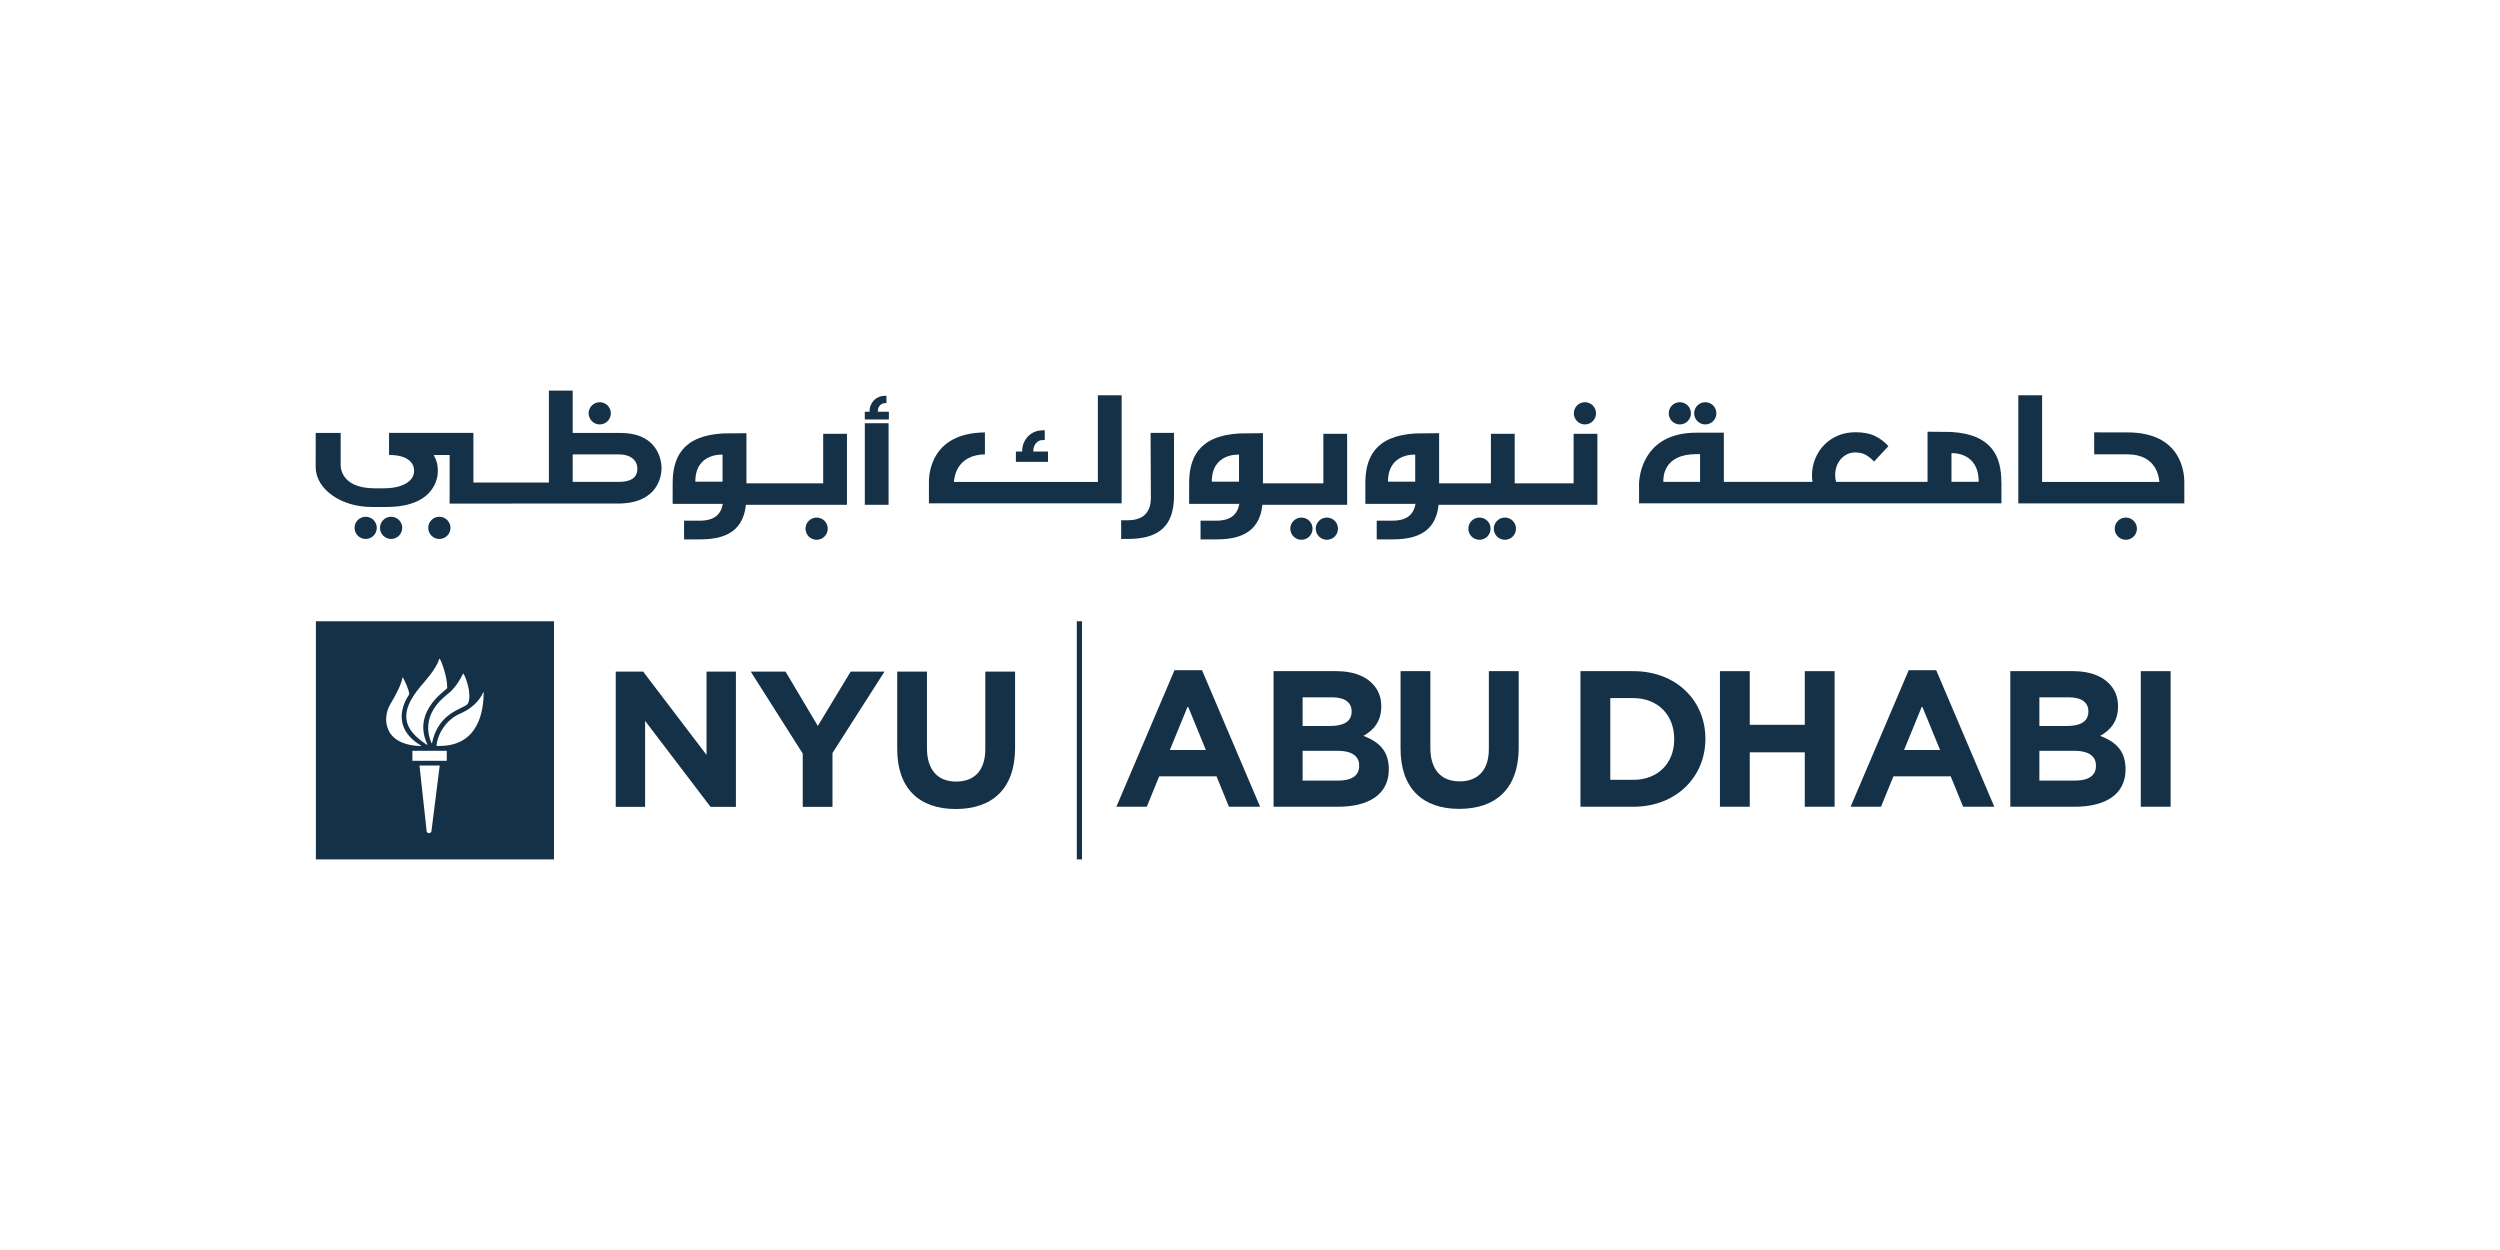<svg width="160" height="80" viewBox="0 0 160 80" fill="none" xmlns="http://www.w3.org/2000/svg">
<g clip-path="url(#clip0_86_1665)">
<path d="M56.869 27.087H55.348V32.307H56.869V27.087Z" fill="#153147"/>
<path d="M71.785 32.215V25.298H70.263V30.842H61.047C61.048 30.834 61.048 30.826 61.05 30.818C61.075 30.678 61.141 29.077 63.107 29.077H63.035V27.676C59.599 27.703 59.451 30.31 59.451 30.844L59.452 32.215H71.785Z" fill="#153147"/>
<path d="M63.035 27.67V27.676C63.053 27.676 63.068 27.673 63.086 27.673L63.035 27.67Z" fill="#153147"/>
<path d="M71.754 34.494L72.184 34.493C72.676 34.493 73.11 34.441 73.477 34.336C73.846 34.23 74.154 34.065 74.401 33.841C74.649 33.617 74.832 33.329 74.956 32.977C75.076 32.624 75.138 32.197 75.138 31.697V27.702H73.637L73.656 31.855C73.656 32.329 73.532 32.688 73.285 32.932C73.038 33.176 72.658 33.297 72.144 33.297H71.754V34.494Z" fill="#153147"/>
<path d="M54.205 27.764H52.684V30.934H47.772V27.728H47.765V27.724L46.272 27.739C43.587 27.888 43.05 29.387 43.05 30.941V32.248H46.261C46.211 32.544 46.099 32.782 45.922 32.958C45.674 33.202 45.294 33.324 44.78 33.324H43.78V34.522L44.82 34.52C45.313 34.52 45.744 34.468 46.113 34.362C46.482 34.256 46.79 34.092 47.037 33.868C47.283 33.644 47.469 33.356 47.59 33.003C47.662 32.798 47.709 32.564 47.739 32.307H54.205V27.764ZM46.243 30.827H44.501C44.501 28.968 46.243 29.097 46.243 29.097V30.827Z" fill="#153147"/>
<path d="M86.216 27.764H84.695V30.934H80.829V27.728H80.818V27.724L79.326 27.739C76.642 27.888 76.105 29.387 76.105 30.941V32.248H79.316C79.267 32.544 79.155 32.782 78.976 32.958C78.728 33.202 78.348 33.324 77.834 33.324H76.835V34.522L77.874 34.52C78.367 34.52 78.799 34.468 79.169 34.362C79.537 34.256 79.845 34.092 80.092 33.868C80.34 33.644 80.524 33.356 80.646 33.003C80.717 32.798 80.764 32.564 80.794 32.307H86.216V27.764V27.764ZM79.297 30.827H77.554C77.554 28.968 79.297 29.097 79.297 29.097V30.827Z" fill="#153147"/>
<path d="M91.37 33.868C91.617 33.644 91.8 33.356 91.923 33.003C91.994 32.798 92.042 32.564 92.071 32.307H102.233V27.764H100.711V30.934H96.941V27.764H95.418V30.934H92.104V27.728H92.095V27.724L90.604 27.739C87.92 27.888 87.382 29.387 87.382 30.941V32.248H90.592C90.543 32.544 90.43 32.782 90.253 32.958C90.005 33.202 89.625 33.324 89.11 33.324H88.11V34.522L89.152 34.52C89.644 34.52 90.076 34.468 90.445 34.362C90.814 34.256 91.122 34.092 91.37 33.868V33.868ZM90.574 30.827H88.831C88.831 28.968 90.574 29.097 90.574 29.097V30.827Z" fill="#153147"/>
<path d="M23.757 32.446H24.745C28.104 32.446 28.019 30.189 28.019 30.189C28.036 29.783 27.934 29.427 27.756 29.119H28.776V32.229L39.551 32.227C42.183 32.227 42.338 30.358 42.338 29.984C42.338 29.984 42.44 27.708 39.7 27.708H36.652V25H35.13V30.884H30.298V27.704L24.899 27.702V29.119H24.944C26.135 29.128 26.504 29.652 26.504 30.13C26.504 30.924 25.505 31.272 24.514 31.252H23.988C21.678 31.252 21.803 29.72 21.803 29.72V27.708H20.206L20.203 29.88C20.203 31.351 21.893 32.446 23.757 32.446ZM36.652 29.081H39.571C40.642 29.081 40.791 29.714 40.791 29.973C40.791 30.218 40.773 30.839 39.601 30.839H36.652V29.081Z" fill="#153147"/>
<path d="M38.383 27.164C38.775 27.164 39.094 26.845 39.094 26.452C39.094 26.059 38.775 25.741 38.383 25.741C37.991 25.741 37.672 26.059 37.672 26.452C37.672 26.845 37.99 27.164 38.383 27.164Z" fill="#153147"/>
<path d="M101.434 27.164C101.828 27.164 102.146 26.845 102.146 26.452C102.146 26.059 101.828 25.741 101.434 25.741C101.041 25.741 100.725 26.059 100.725 26.452C100.725 26.845 101.042 27.164 101.434 27.164Z" fill="#153147"/>
<path d="M28.119 33.072C27.726 33.072 27.408 33.39 27.408 33.783C27.408 34.177 27.726 34.494 28.119 34.494C28.513 34.494 28.83 34.176 28.83 33.783C28.83 33.391 28.511 33.072 28.119 33.072Z" fill="#153147"/>
<path d="M51.554 33.835C51.554 34.228 51.873 34.546 52.265 34.546C52.657 34.546 52.976 34.228 52.976 33.835C52.976 33.442 52.657 33.124 52.265 33.124C51.873 33.124 51.554 33.443 51.554 33.835Z" fill="#153147"/>
<path d="M22.692 33.783C22.692 34.176 23.01 34.494 23.403 34.494C23.795 34.494 24.114 34.176 24.114 33.783C24.114 33.391 23.797 33.072 23.403 33.072C23.009 33.072 22.692 33.39 22.692 33.783V33.783Z" fill="#153147"/>
<path d="M24.32 33.783C24.32 34.176 24.639 34.494 25.031 34.494C25.424 34.494 25.743 34.176 25.743 33.783C25.743 33.391 25.425 33.072 25.031 33.072C24.638 33.072 24.32 33.39 24.32 33.783Z" fill="#153147"/>
<path d="M82.58 33.835C82.58 34.227 82.898 34.546 83.292 34.546C83.686 34.546 84.003 34.227 84.003 33.835C84.003 33.442 83.684 33.124 83.292 33.124C82.9 33.124 82.58 33.442 82.58 33.835Z" fill="#153147"/>
<path d="M84.208 33.835C84.208 34.227 84.527 34.546 84.92 34.546C85.313 34.546 85.631 34.227 85.631 33.835C85.631 33.442 85.314 33.124 84.92 33.124C84.526 33.124 84.208 33.442 84.208 33.835Z" fill="#153147"/>
<path d="M93.974 33.835C93.974 34.227 94.293 34.546 94.685 34.546C95.079 34.546 95.397 34.227 95.397 33.835C95.397 33.442 95.079 33.124 94.685 33.124C94.293 33.124 93.974 33.442 93.974 33.835Z" fill="#153147"/>
<path d="M96.314 33.124C95.921 33.124 95.602 33.442 95.602 33.835C95.602 34.228 95.921 34.546 96.314 34.546C96.707 34.546 97.024 34.227 97.024 33.835C97.024 33.442 96.707 33.124 96.314 33.124Z" fill="#153147"/>
<path d="M56.183 26.323V26.315C56.183 26.244 56.195 26.178 56.218 26.114C56.24 26.051 56.272 25.996 56.314 25.948C56.355 25.901 56.405 25.863 56.46 25.837C56.514 25.81 56.574 25.797 56.733 25.797V25.33C56.497 25.331 56.365 25.357 56.246 25.407C56.124 25.459 56.019 25.53 55.931 25.621C55.842 25.711 55.773 25.816 55.724 25.938C55.673 26.059 55.649 26.187 55.649 26.323V26.33C55.649 26.338 55.651 26.345 55.651 26.352H55.346V26.847H56.889V26.352H56.186C56.185 26.343 56.183 26.333 56.183 26.323V26.323Z" fill="#153147"/>
<path d="M67.072 28.9H66.135C66.133 28.886 66.132 28.873 66.132 28.86V28.85C66.132 28.755 66.147 28.666 66.178 28.582C66.208 28.498 66.25 28.425 66.306 28.361C66.36 28.298 66.426 28.248 66.5 28.212C66.572 28.177 66.653 28.159 66.865 28.159V27.537C66.55 27.539 66.373 27.572 66.216 27.64C66.052 27.71 65.913 27.804 65.795 27.924C65.678 28.045 65.586 28.186 65.52 28.347C65.453 28.508 65.42 28.679 65.42 28.86V28.869C65.42 28.879 65.422 28.889 65.422 28.9H65.017V29.558H67.072V28.9V28.9Z" fill="#153147"/>
<path d="M136.16 27.674L134.027 27.671V29.077H136.142C138.107 29.077 138.172 30.679 138.198 30.818C138.199 30.826 138.199 30.834 138.202 30.842H130.695V25.299H129.172V32.216H139.796L139.796 30.844C139.796 30.307 139.649 27.674 136.16 27.674V27.674Z" fill="#153147"/>
<path d="M136.052 33.124C135.66 33.124 135.341 33.442 135.341 33.835C135.341 34.228 135.66 34.546 136.052 34.546C136.444 34.546 136.763 34.227 136.763 33.835C136.763 33.442 136.445 33.124 136.052 33.124Z" fill="#153147"/>
<path d="M107.51 27.164C107.902 27.164 108.22 26.845 108.22 26.452C108.22 26.059 107.902 25.741 107.51 25.741C107.116 25.741 106.798 26.06 106.798 26.452C106.798 26.845 107.116 27.164 107.51 27.164Z" fill="#153147"/>
<path d="M109.137 27.164C109.53 27.164 109.848 26.845 109.848 26.452C109.848 26.059 109.53 25.741 109.137 25.741C108.745 25.741 108.427 26.06 108.427 26.452C108.427 26.845 108.745 27.164 109.137 27.164Z" fill="#153147"/>
<path d="M124.864 27.645L123.371 27.63V27.635H123.362V30.841H117.508C117.473 30.706 117.452 30.568 117.452 30.42V30.4C117.452 30.202 117.482 30.016 117.545 29.842C117.607 29.667 117.697 29.514 117.811 29.382C117.927 29.251 118.062 29.146 118.218 29.071C118.372 28.995 118.545 28.957 118.736 28.957C119.004 28.957 119.23 29.01 119.413 29.115C119.593 29.22 119.769 29.362 119.941 29.54L120.86 28.553C120.609 28.276 120.32 28.058 119.991 27.9C119.662 27.742 119.246 27.663 118.745 27.663C118.338 27.663 117.964 27.736 117.624 27.88C117.285 28.025 116.994 28.222 116.749 28.473C116.505 28.723 116.314 29.016 116.176 29.352C116.038 29.688 115.968 30.044 115.968 30.42V30.439C115.968 30.576 115.982 30.71 116 30.841H110.326V27.692H108.574C105.492 27.692 104.969 29.95 104.904 30.841H104.9V30.909C104.895 31.004 104.895 31.081 104.898 31.13V31.15H104.9V32.215H128.091V30.841H128.085C128.085 29.29 127.545 27.795 124.864 27.645V27.645ZM108.805 30.841H106.454C106.451 30.624 106.393 29.065 108.574 29.065H108.805V30.841V30.841ZM124.894 30.836V29.004C124.894 29.004 126.636 28.875 126.636 30.836H124.894Z" fill="#153147"/>
<path d="M75.168 42.892L71.448 51.632H73.394L74.188 49.686H77.858L78.651 51.632H80.647L76.929 42.892H75.168ZM74.871 48L76.023 45.186L77.176 48H74.871Z" fill="#153147"/>
<path d="M87.26 47.095C87.88 46.748 88.401 46.203 88.401 45.224V45.198C88.401 44.603 88.202 44.12 87.805 43.724C87.309 43.227 86.529 42.954 85.536 42.954H81.508V51.632H85.636C87.595 51.632 88.884 50.839 88.884 49.252V49.227C88.884 48.062 88.264 47.479 87.26 47.095ZM83.368 44.628H85.252C86.058 44.628 86.504 44.95 86.504 45.521V45.546C86.504 46.19 85.971 46.463 85.127 46.463H83.368V44.628V44.628ZM86.987 49.017C86.987 49.661 86.479 49.959 85.636 49.959H83.368V48.05H85.574C86.553 48.05 86.987 48.409 86.987 48.992V49.017V49.017Z" fill="#153147"/>
<path d="M95.287 47.926C95.287 49.301 94.58 50.008 93.416 50.008C92.252 50.008 91.543 49.277 91.543 47.863V42.954H89.636V47.913C89.636 50.467 91.06 51.768 93.392 51.768C95.724 51.768 97.197 50.48 97.197 47.852V42.954H95.287V47.926Z" fill="#153147"/>
<path d="M104.534 42.954H101.149V51.632H104.534C107.261 51.632 109.145 49.735 109.145 47.293V47.268C109.145 44.826 107.261 42.954 104.534 42.954ZM107.15 47.319C107.15 48.856 106.095 49.909 104.534 49.909H103.059V44.678H104.534C106.095 44.678 107.15 45.756 107.15 47.293V47.319Z" fill="#153147"/>
<path d="M115.506 46.388H111.985V42.954H110.076V51.632H111.985V48.149H115.506V51.632H117.414V42.954H115.506V46.388Z" fill="#153147"/>
<path d="M122.158 42.892L118.438 51.632H120.384L121.178 49.686H124.846L125.64 51.632H127.636L123.917 42.892H122.158V42.892ZM121.86 48L123.012 45.186L124.165 48H121.86V48Z" fill="#153147"/>
<path d="M134.412 47.095C135.032 46.748 135.553 46.203 135.553 45.224V45.198C135.553 44.603 135.355 44.12 134.957 43.724C134.461 43.227 133.681 42.954 132.689 42.954H128.66V51.632H132.787C134.747 51.632 136.035 50.839 136.035 49.252V49.227C136.035 48.062 135.418 47.479 134.412 47.095ZM130.52 44.628H132.404C133.21 44.628 133.656 44.95 133.656 45.521V45.546C133.656 46.19 133.123 46.463 132.281 46.463H130.52V44.628V44.628ZM134.141 49.017C134.141 49.661 133.631 49.959 132.787 49.959H130.52V48.05H132.726C133.706 48.05 134.141 48.409 134.141 48.992V49.017V49.017Z" fill="#153147"/>
<path d="M138.919 42.954H137.01V51.632H138.919V42.954Z" fill="#153147"/>
<path d="M69.248 39.76H68.915V55H69.248V39.76Z" fill="#153147"/>
<path d="M45.218 48.314L41.163 42.984H39.407V51.641H41.287V46.137L45.477 51.641H47.098V42.984H45.218V48.314Z" fill="#153147"/>
<path d="M52.34 46.459L50.275 42.984H48.049L51.375 48.228V51.641H53.279V48.191L56.607 42.984H54.442L52.34 46.459Z" fill="#153147"/>
<path d="M63.059 47.944C63.059 49.316 62.355 50.021 61.193 50.021C60.031 50.021 59.325 49.291 59.325 47.881V42.984H57.421V47.931C57.421 50.478 58.843 51.777 61.168 51.777C63.493 51.777 64.965 50.49 64.965 47.869V42.984H63.059V47.944Z" fill="#153147"/>
<path d="M20.216 55H35.454V39.76H20.216V55V55ZM27.609 53.218C27.557 53.377 27.325 53.325 27.308 53.218L26.847 48.996H28.142L27.609 53.218V53.218ZM28.594 48.691H26.394V48.051H28.594V48.691ZM30.916 44.325C30.931 44.287 30.957 44.292 30.956 44.347C30.945 45.297 30.748 47.839 27.959 47.739C27.946 47.737 27.93 47.728 27.934 47.708C28.027 46.923 28.568 46.048 29.466 45.664C30.471 45.233 30.835 44.524 30.916 44.325V44.325ZM29.627 43.123C29.632 43.112 29.647 43.102 29.659 43.117C29.771 43.248 30.211 44.36 29.971 44.986C29.816 45.387 28.094 45.439 27.653 47.555C27.648 47.572 27.627 47.578 27.617 47.556C26.852 45.772 28.348 44.663 28.738 44.349C29.015 44.124 29.393 43.636 29.627 43.123ZM28.105 42.176C28.111 42.153 28.126 42.145 28.143 42.167C28.261 42.312 28.62 43.328 28.619 43.956C28.619 44.002 28.63 44.038 28.587 44.076C28.281 44.357 26.415 45.644 27.349 47.639C27.36 47.661 27.337 47.676 27.318 47.664C25.812 46.679 25.482 45.635 26.924 43.921C27.094 43.718 27.945 42.796 28.105 42.176V42.176ZM24.972 45.084C25.435 44.316 25.738 43.648 25.747 43.383C25.749 43.354 25.772 43.351 25.8 43.392C25.905 43.551 26.159 44.14 26.187 44.373C26.191 44.413 26.187 44.447 26.172 44.467C25.525 45.446 25.369 46.776 26.931 47.708C26.954 47.722 26.948 47.746 26.924 47.746C24.478 47.676 24.479 45.902 24.972 45.084Z" fill="#153147"/>
</g>
<defs>
<clipPath id="clip0_86_1665">
<rect width="119.593" height="30" fill="white" transform="translate(20.203 25)"/>
</clipPath>
</defs>
</svg>
